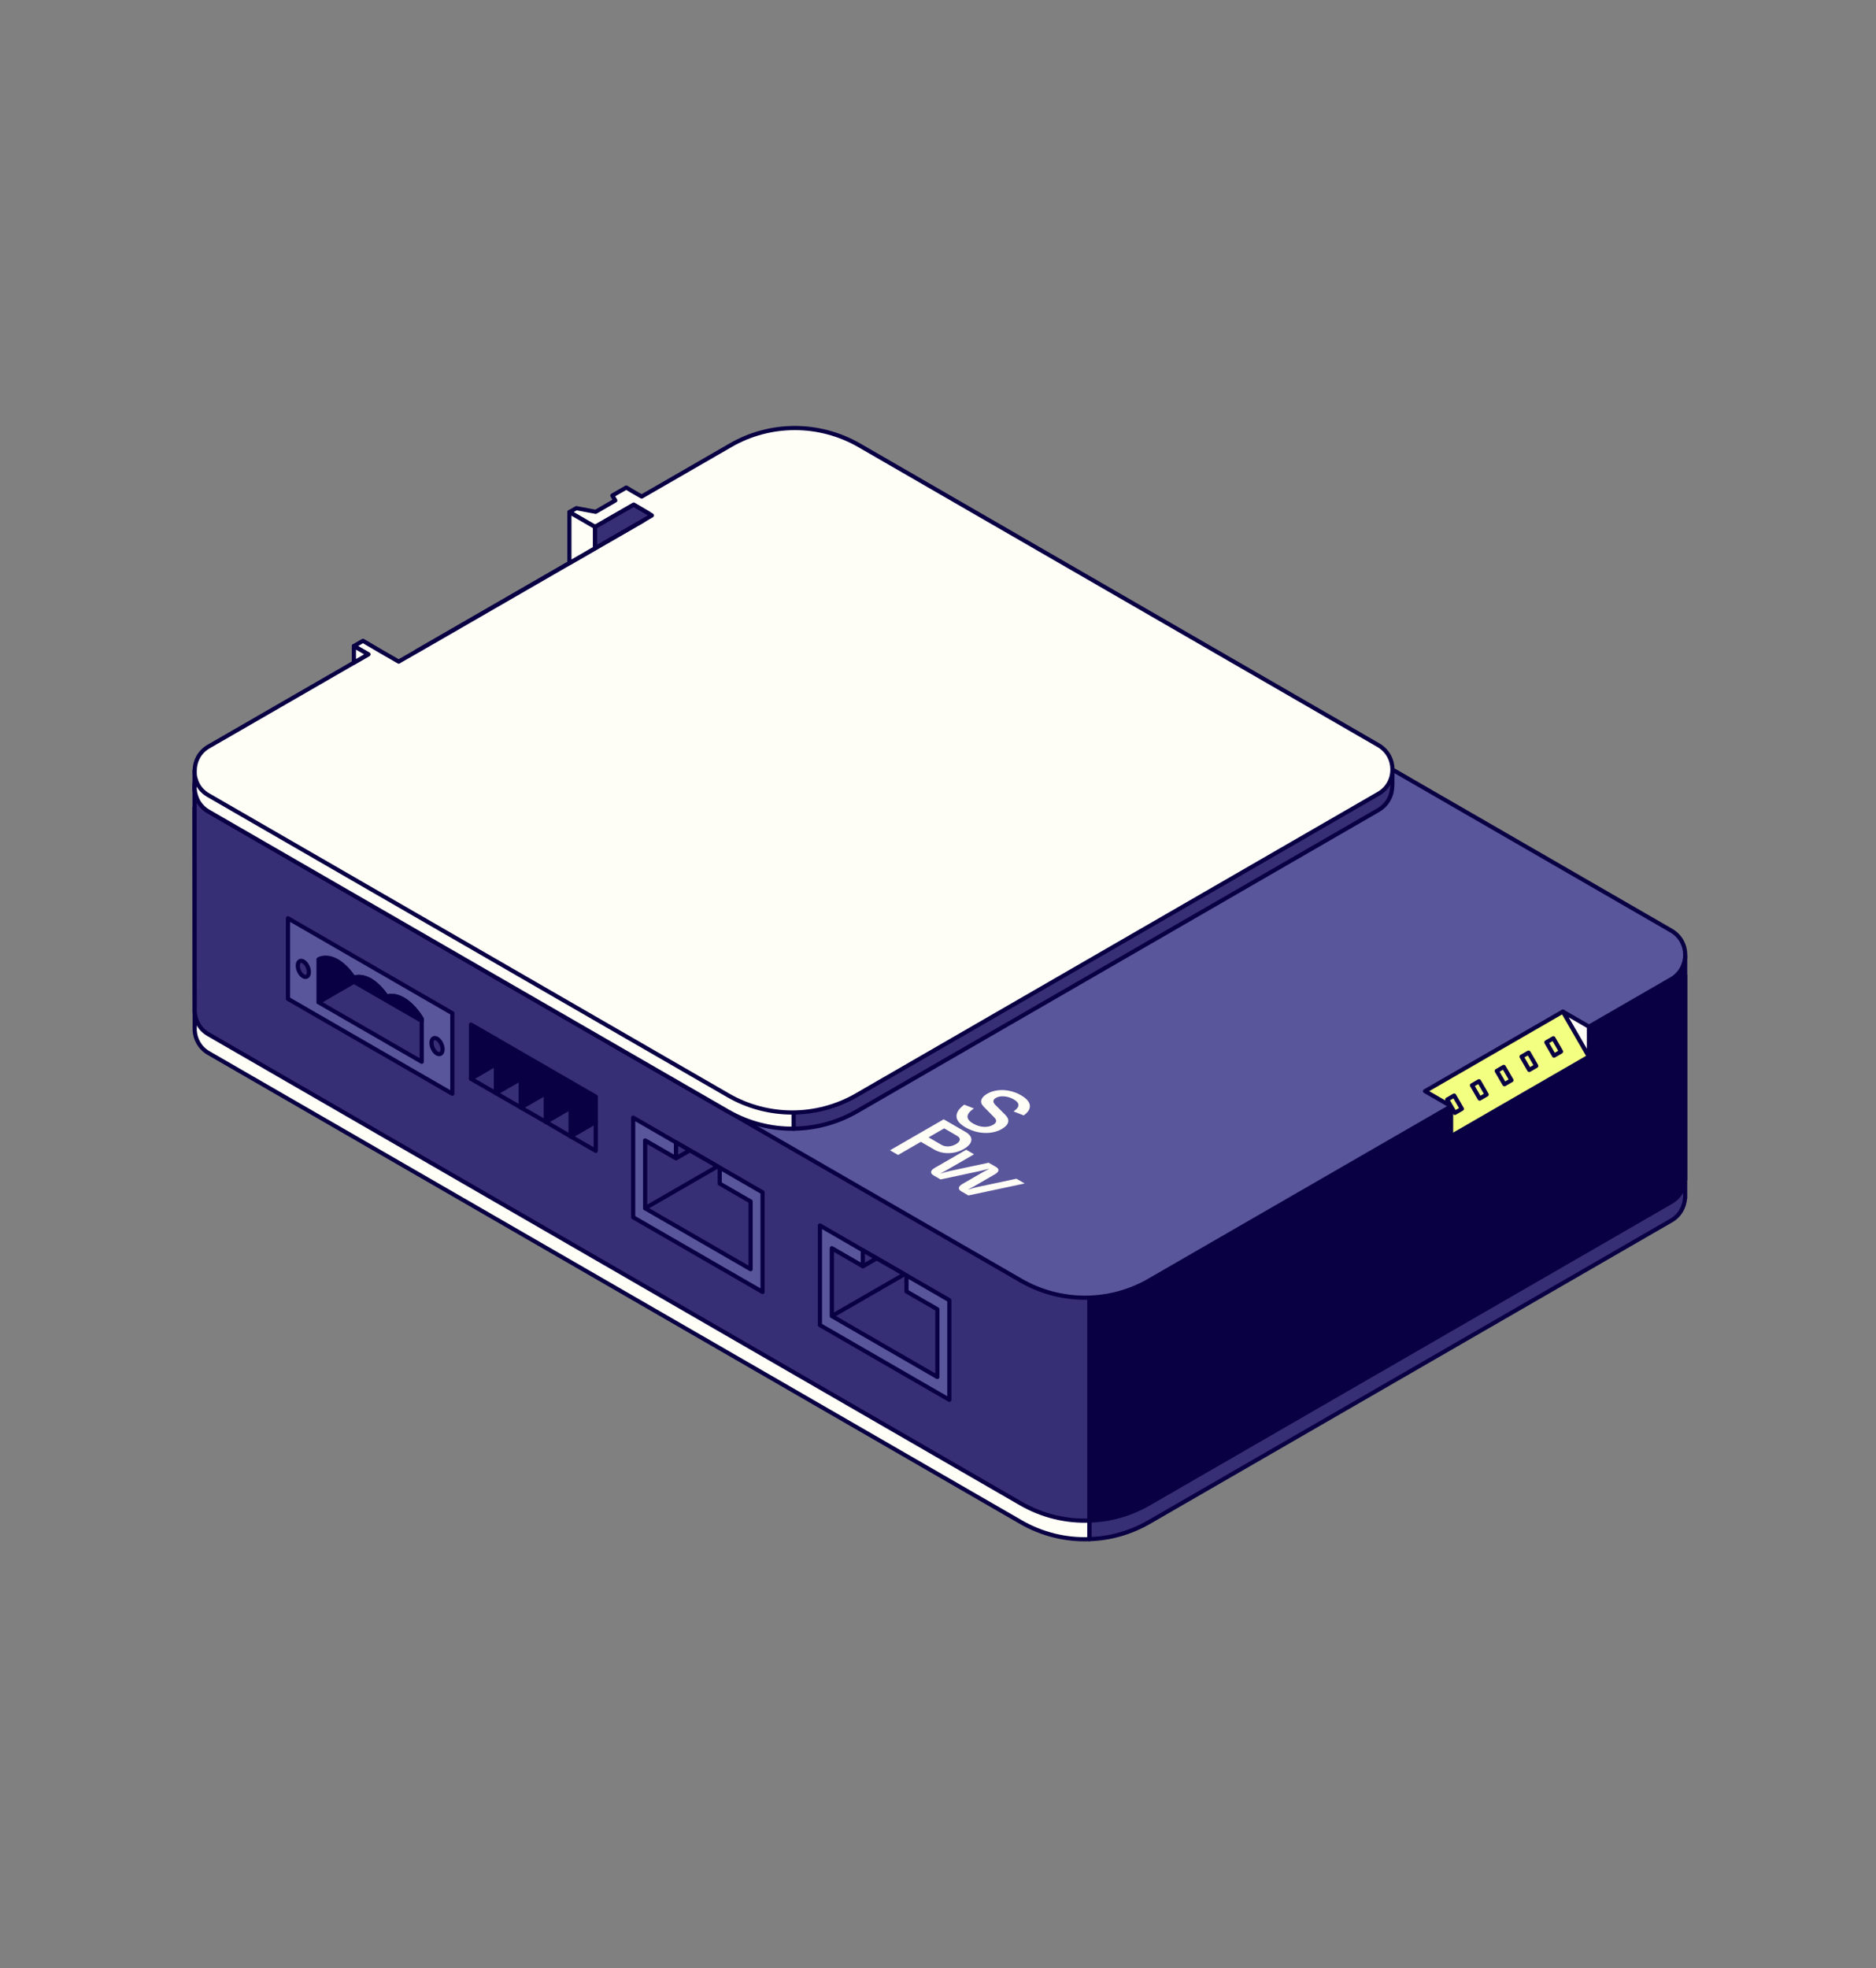 <svg width="450" height="472" viewBox="0 0 450 472" fill="none" xmlns="http://www.w3.org/2000/svg">
<rect x="0" y="0" width="450" height="472" fill="#808080" stroke="none"/>
<g clip-path="url(#clip0_1955_8898)">
<path d="M404.221 233.89V287.3H404.191C404.051 289.43 402.971 291.52 400.881 292.7L275.661 365C271.201 367.58 266.291 368.97 261.301 369.11V200.48L298.581 222.01L404.221 233.89Z" fill="#372F75" stroke="#090044" stroke-linecap="round" stroke-linejoin="round"/>
<path d="M261.3 200.48V369.12C255.62 369.33 249.91 367.94 244.85 365.01L50.01 252.53C47.92 251.31 46.84 249.25 46.7 247.13L46.67 193.68L117.85 201.69L175.24 168.55C184.75 163.04 196.49 163.04 206.04 168.55L261.3 200.47V200.48Z" fill="#FFFEF6" stroke="#090044" stroke-linecap="round" stroke-linejoin="round"/>
<path d="M404.221 229.4V282.85H404.191C404.051 284.98 402.971 287.03 400.881 288.25L275.661 360.55C271.201 363.13 266.291 364.52 261.301 364.66V196.02L298.581 217.55L404.221 229.4Z" fill="#090044" stroke="#090044" stroke-linecap="round" stroke-linejoin="round"/>
<path d="M261.3 196.02V364.66C255.62 364.87 249.91 363.48 244.85 360.55L50.01 248.04C47.92 246.86 46.84 244.76 46.7 242.64L46.67 189.23L117.85 197.21L175.24 164.11C184.75 158.6 196.49 158.6 206.04 164.11L261.3 196.03V196.02Z" fill="#372F75" stroke="#090044" stroke-linecap="round" stroke-linejoin="round"/>
<path d="M400.88 234.83L275.66 307.09C266.15 312.59 254.37 312.59 244.86 307.09L174.79 266.64C174.79 266.64 174.69 266.61 174.65 266.57L50.01 194.62C49.21 194.17 48.58 193.57 48.09 192.95C47.92 192.71 47.74 192.5 47.6 192.25C47.01 191.31 46.69 190.3 46.66 189.22V188.98C46.66 188.84 46.63 188.74 46.66 188.6V188.39C46.66 187.87 46.76 187.34 46.94 186.86C47.36 188.43 48.4 189.82 50.01 190.73L174.64 262.68C184.15 268.18 195.89 268.18 205.44 262.68L330.63 190.38C332.89 189.09 334.01 186.83 334.01 184.56L400.87 223.17C405.36 225.75 405.36 232.23 400.87 234.84L400.88 234.83Z" fill="#5A569C" stroke="#090044" stroke-linecap="round" stroke-linejoin="round"/>
<path d="M381.141 246.21L374.891 242.6L381.141 253.4V246.21Z" fill="#FFFEF6" stroke="#090044" stroke-linecap="round" stroke-linejoin="round"/>
<path d="M348.08 272.48V265.29L341.83 261.68L374.88 242.6L381.13 253.4L348.08 272.48Z" fill="#F2FF80" stroke="#090044" stroke-linecap="round" stroke-linejoin="round"/>
<path d="M372.607 248.997L370.928 249.968L372.77 253.154L374.449 252.183L372.607 248.997Z" fill="#F2FF80" stroke="#090044" stroke-linecap="round" stroke-linejoin="round"/>
<path d="M366.662 252.435L364.982 253.406L366.825 256.591L368.504 255.62L366.662 252.435Z" fill="#F2FF80" stroke="#090044" stroke-linecap="round" stroke-linejoin="round"/>
<path d="M360.709 255.863L359.029 256.834L360.872 260.019L362.551 259.048L360.709 255.863Z" fill="#F2FF80" stroke="#090044" stroke-linecap="round" stroke-linejoin="round"/>
<path d="M354.769 259.304L353.09 260.275L354.932 263.461L356.611 262.49L354.769 259.304Z" fill="#F2FF80" stroke="#090044" stroke-linecap="round" stroke-linejoin="round"/>
<path d="M348.816 262.732L347.137 263.703L348.979 266.889L350.658 265.918L348.816 262.732Z" fill="#F2FF80" stroke="#090044" stroke-linecap="round" stroke-linejoin="round"/>
<path d="M108.5 262.3L69.08 239.54V220.22L108.5 242.98V262.3Z" fill="#5A569C" stroke="#090044" stroke-linecap="round" stroke-linejoin="round"/>
<path d="M172.641 280.02V283.85L180.051 288.13V304.37L154.751 289.76V273.52L162.161 277.8V273.97L151.881 268.03V291.92L182.921 309.84V285.95L172.641 280.01V280.02Z" fill="#5A569C" stroke="#090044" stroke-linecap="round" stroke-linejoin="round"/>
<path d="M217.44 305.88V309.71L224.85 313.99V330.23L199.55 315.62V299.38L206.96 303.66V299.83L196.68 293.89V317.78L227.72 335.7V311.81L217.44 305.87V305.88Z" fill="#5A569C" stroke="#090044" stroke-linecap="round" stroke-linejoin="round"/>
<path d="M84.88 234.42V235.43L76.41 240.34V230.06C76.41 230.06 78.19 228.94 80.87 230.48C82.72 231.56 84.11 233.37 84.81 234.42H84.88Z" fill="#090044" stroke="#090044" stroke-linecap="round" stroke-linejoin="round"/>
<path d="M101.16 244.35V254.63L93.25 250.07L92.24 249.48L85.34 245.51L84.33 244.92L76.42 240.36L84.89 235.45V234.44C85.62 234.23 86.98 234.06 88.79 235.07C90.64 236.15 92.03 237.96 92.73 239.01C93.46 238.8 94.86 238.59 96.7 239.67C99.38 241.2 101.16 244.37 101.16 244.37V244.35Z" fill="#372F75" stroke="#090044" stroke-linecap="round" stroke-linejoin="round"/>
<path d="M101.161 244.35V244.84L100.711 244.56L93.811 240.59L92.801 240L84.891 235.44V234.43C85.621 234.22 86.981 234.05 88.791 235.06C90.641 236.14 92.031 237.95 92.731 239C93.461 238.79 94.861 238.58 96.701 239.66C99.381 241.19 101.161 244.36 101.161 244.36V244.35Z" fill="#090044" stroke="#090044" stroke-linecap="round" stroke-linejoin="round"/>
<path d="M106.16 251.64C106.16 252.62 105.56 253.07 104.83 252.65C104.1 252.23 103.5 251.09 103.5 250.11C103.5 249.13 104.1 248.68 104.83 249.1C105.56 249.52 106.16 250.66 106.16 251.64Z" fill="#372F75" stroke="#090044" stroke-linecap="round" stroke-linejoin="round"/>
<path d="M74.09 233.12C74.09 234.1 73.49 234.55 72.76 234.13C72.03 233.71 71.43 232.57 71.43 231.59C71.43 230.61 72.03 230.16 72.76 230.58C73.49 231 74.09 232.14 74.09 233.12Z" fill="#372F75" stroke="#090044" stroke-linecap="round" stroke-linejoin="round"/>
<path d="M118.961 249.16V255.22L112.971 258.71V245.71L118.961 249.16Z" fill="#090044" stroke="#090044" stroke-linecap="round" stroke-linejoin="round"/>
<path d="M118.961 255.22V262.16L112.971 258.71L118.961 255.22Z" fill="#372F75" stroke="#090044" stroke-linecap="round" stroke-linejoin="round"/>
<path d="M124.951 252.64V258.71L118.961 262.16V249.16L124.951 252.64Z" fill="#090044" stroke="#090044" stroke-linecap="round" stroke-linejoin="round"/>
<path d="M124.951 258.71V265.61L118.961 262.16L124.951 258.71Z" fill="#372F75" stroke="#090044" stroke-linecap="round" stroke-linejoin="round"/>
<path d="M130.949 256.09V262.16L124.949 265.61V252.64L130.949 256.09Z" fill="#090044" stroke="#090044" stroke-linecap="round" stroke-linejoin="round"/>
<path d="M130.949 262.16V269.06L124.949 265.61L130.949 262.16Z" fill="#372F75" stroke="#090044" stroke-linecap="round" stroke-linejoin="round"/>
<path d="M136.899 259.54V265.61L130.949 269.06V256.09L136.899 259.54Z" fill="#090044" stroke="#090044" stroke-linecap="round" stroke-linejoin="round"/>
<path d="M136.899 265.61V272.54L130.949 269.06L136.899 265.61Z" fill="#372F75" stroke="#090044" stroke-linecap="round" stroke-linejoin="round"/>
<path d="M142.9 262.99V269.06L136.9 272.54V259.54L142.9 262.99Z" fill="#090044" stroke="#090044" stroke-linecap="round" stroke-linejoin="round"/>
<path d="M142.9 269.06V275.99L136.9 272.54L142.9 269.06Z" fill="#372F75" stroke="#090044" stroke-linecap="round" stroke-linejoin="round"/>
<path d="M334.01 184.55L333.98 188.28L333.91 189.22C333.7 191.21 332.62 193.12 330.63 194.27L205.44 266.57C200.77 269.25 195.58 270.61 190.35 270.68V106.54C193.1 106.51 195.85 106.85 198.54 107.55C201.12 108.25 203.63 109.29 206.03 110.65L330.63 182.6C331.54 183.12 332.2 183.82 332.72 184.55H334.01Z" fill="#372F75" stroke="#090044" stroke-linecap="round" stroke-linejoin="round"/>
<path d="M190.36 106.54V270.68C184.99 270.75 179.59 269.39 174.78 266.64C174.75 266.64 174.68 266.61 174.64 266.57L50.01 194.62C49.21 194.17 48.58 193.57 48.09 192.95C47.92 192.71 47.74 192.5 47.6 192.25C47.08 191.31 46.76 190.26 46.69 189.22H46.66L46.69 184.73H48.08C48.36 184.38 48.64 184.07 48.92 183.75C49.09 183.61 49.27 183.47 49.44 183.33C49.61 183.19 49.79 183.09 50 182.95L93.27 157.97L97.45 160.79C99.75 160.79 97.9 157.38 99.96 156.16L154.07 124.94C155.15 124.31 155.64 123.16 155.5 122.05L175.22 110.66C177.62 109.3 180.13 108.26 182.71 107.56C185.18 106.9 187.76 106.58 190.34 106.55L190.36 106.54Z" fill="#FFFEF6" stroke="#090044" stroke-linecap="round" stroke-linejoin="round"/>
<path d="M206.961 299.83L217.441 305.88" stroke="#090044" stroke-linecap="round" stroke-linejoin="round"/>
<path d="M162.16 273.97L172.64 280.02" stroke="#090044" stroke-linecap="round" stroke-linejoin="round"/>
<path d="M199.551 315.62L216.931 305.59L210.281 301.75L206.961 303.66L199.551 299.38V315.62Z" fill="#372F75" stroke="#090044" stroke-linecap="round" stroke-linejoin="round"/>
<path d="M206.961 303.66L210.281 301.75L206.961 299.83V303.66Z" fill="#372F75" stroke="#090044" stroke-linecap="round" stroke-linejoin="round"/>
<path d="M162.16 277.79L165.48 275.88L162.16 273.97V277.79Z" fill="#372F75" stroke="#090044" stroke-linecap="round" stroke-linejoin="round"/>
<path d="M154.75 289.75L172.13 279.72L165.48 275.88L162.16 277.79L154.75 273.52V289.75Z" fill="#372F75" stroke="#090044" stroke-linecap="round" stroke-linejoin="round"/>
<path d="M155.44 123.05C155.41 123.43 155.23 123.78 154.99 124.1C155.23 123.79 155.37 123.44 155.44 123.05Z" fill="#FFFEF6" stroke="#090044" stroke-linecap="round" stroke-linejoin="round"/>
<path d="M330.629 178.7L206.039 106.75C196.489 101.28 184.749 101.28 175.239 106.78L153.919 119.08L153.879 119.05L151.619 117.76L150.229 116.92L146.889 118.84L147.589 120.02L142.889 122.74L138.259 121.87L136.589 122.81L139.689 124.59L141.219 125.5L142.749 126.37L152.019 121.04L155.469 123.06C155.439 123.44 155.259 123.79 155.019 124.11C154.809 124.42 154.499 124.7 154.109 124.95L142.749 131.5L102.299 154.84L99.929 156.2L96.029 158.43L95.649 158.67L95.159 158.39L94.319 157.9L91.459 156.26L87.069 153.68L84.909 154.93L88.359 156.92L50.009 179.05C47.809 180.34 46.729 182.53 46.699 184.73V185.32C46.699 185.86 46.769 186.37 46.939 186.85C47.359 188.42 48.399 189.81 50.009 190.72L174.639 262.67C184.149 268.17 195.889 268.17 205.439 262.67L330.629 190.37C332.889 189.08 334.009 186.82 334.009 184.55C334.009 182.28 332.889 180.02 330.629 178.7Z" fill="#FFFEF6" stroke="#090044" stroke-linecap="round" stroke-linejoin="round"/>
<path d="M136.58 122.81V135.04L142.74 131.48V126.37L136.58 122.81Z" fill="#FFFEF6" stroke="#090044" stroke-linecap="round" stroke-linejoin="round"/>
<path d="M156.37 123.6C156.37 123.6 154.85 124.49 154.09 124.94L142.73 131.49V126.37L152 121.04L156.37 123.6Z" fill="#372F75" stroke="#090044" stroke-linecap="round" stroke-linejoin="round"/>
<path d="M84.891 154.94V158.91L88.341 156.92L84.891 154.94Z" fill="#FFFEF6" stroke="#090044" stroke-linecap="round" stroke-linejoin="round"/>
<path d="M241.21 267.43L238.77 264.99C238.09 264.3 238.13 263.73 238.88 263.3C239.43 262.98 240.1 262.86 240.9 262.93C241.7 263 242.46 263.24 243.18 263.66C244.69 264.53 244.67 265.49 243.12 266.54L245.55 267.49C246.61 266.76 247.1 265.97 247.03 265.11C246.95 264.25 246.24 263.43 244.89 262.65C244.04 262.16 243.13 261.81 242.16 261.61C241.2 261.41 240.25 261.36 239.31 261.48C238.38 261.6 237.54 261.87 236.81 262.29C236.04 262.74 235.57 263.23 235.4 263.77C235.23 264.31 235.42 264.85 235.95 265.39L238.51 267.99C239.18 268.66 239.08 269.25 238.22 269.75C237.56 270.13 236.8 270.29 235.95 270.24C235.09 270.19 234.26 269.92 233.44 269.45C231.57 268.37 231.63 267.17 233.61 265.83L231.29 264.92C230.03 265.86 229.41 266.8 229.44 267.74C229.47 268.68 230.19 269.55 231.6 270.37C232.51 270.89 233.48 271.27 234.51 271.49C235.54 271.71 236.56 271.76 237.57 271.64C238.58 271.52 239.49 271.22 240.3 270.76C241.16 270.26 241.67 269.73 241.82 269.15C241.97 268.57 241.77 268.01 241.22 267.44L241.21 267.43Z" fill="#FFFEF6"/>
<path d="M233.01 273.43C233.06 272.68 232.57 272.01 231.53 271.41L226.36 268.43L213.49 275.86L215.43 276.98L220.89 273.83L224.11 275.69C225.15 276.29 226.31 276.57 227.61 276.54C228.9 276.51 230.11 276.17 231.23 275.52C232.35 274.87 232.94 274.17 232.99 273.43H233.01ZM227.52 274.93C226.89 274.96 226.33 274.84 225.83 274.55L222.74 272.76L226.48 270.6L229.57 272.39C230.07 272.68 230.29 273 230.23 273.36C230.17 273.72 229.86 274.07 229.3 274.39C228.74 274.71 228.14 274.89 227.51 274.93H227.52Z" fill="#FFFEF6"/>
<path d="M243.801 282.68L234.511 284.66C233.771 284.82 233.021 285.03 232.261 285.28L232.231 285.26C232.771 284.98 233.261 284.72 233.701 284.47L238.621 281.63C239.171 281.31 239.461 281 239.501 280.69C239.541 280.38 239.321 280.09 238.851 279.82L237.151 278.84L227.861 280.82C227.191 280.97 226.441 281.18 225.611 281.44L225.581 281.42C226.141 281.14 226.631 280.87 227.051 280.63L233.651 276.82L231.761 275.73L224.201 280.09C223.661 280.4 223.381 280.71 223.341 281.03C223.301 281.35 223.511 281.64 223.981 281.91L225.621 282.85L234.881 280.87C235.501 280.74 236.281 280.54 237.231 280.28L237.261 280.3C236.631 280.63 236.141 280.89 235.791 281.09L230.871 283.93C230.331 284.24 230.051 284.55 230.011 284.87C229.971 285.19 230.181 285.48 230.651 285.75L232.291 286.69L245.791 283.82L243.831 282.69L243.801 282.68Z" fill="#FFFEF6"/>
</g>
<defs>
<clipPath id="clip0_1955_8898">
<rect width="358.9" height="267.79" fill="white" transform="translate(46 102)"/>
</clipPath>
</defs>
</svg>
